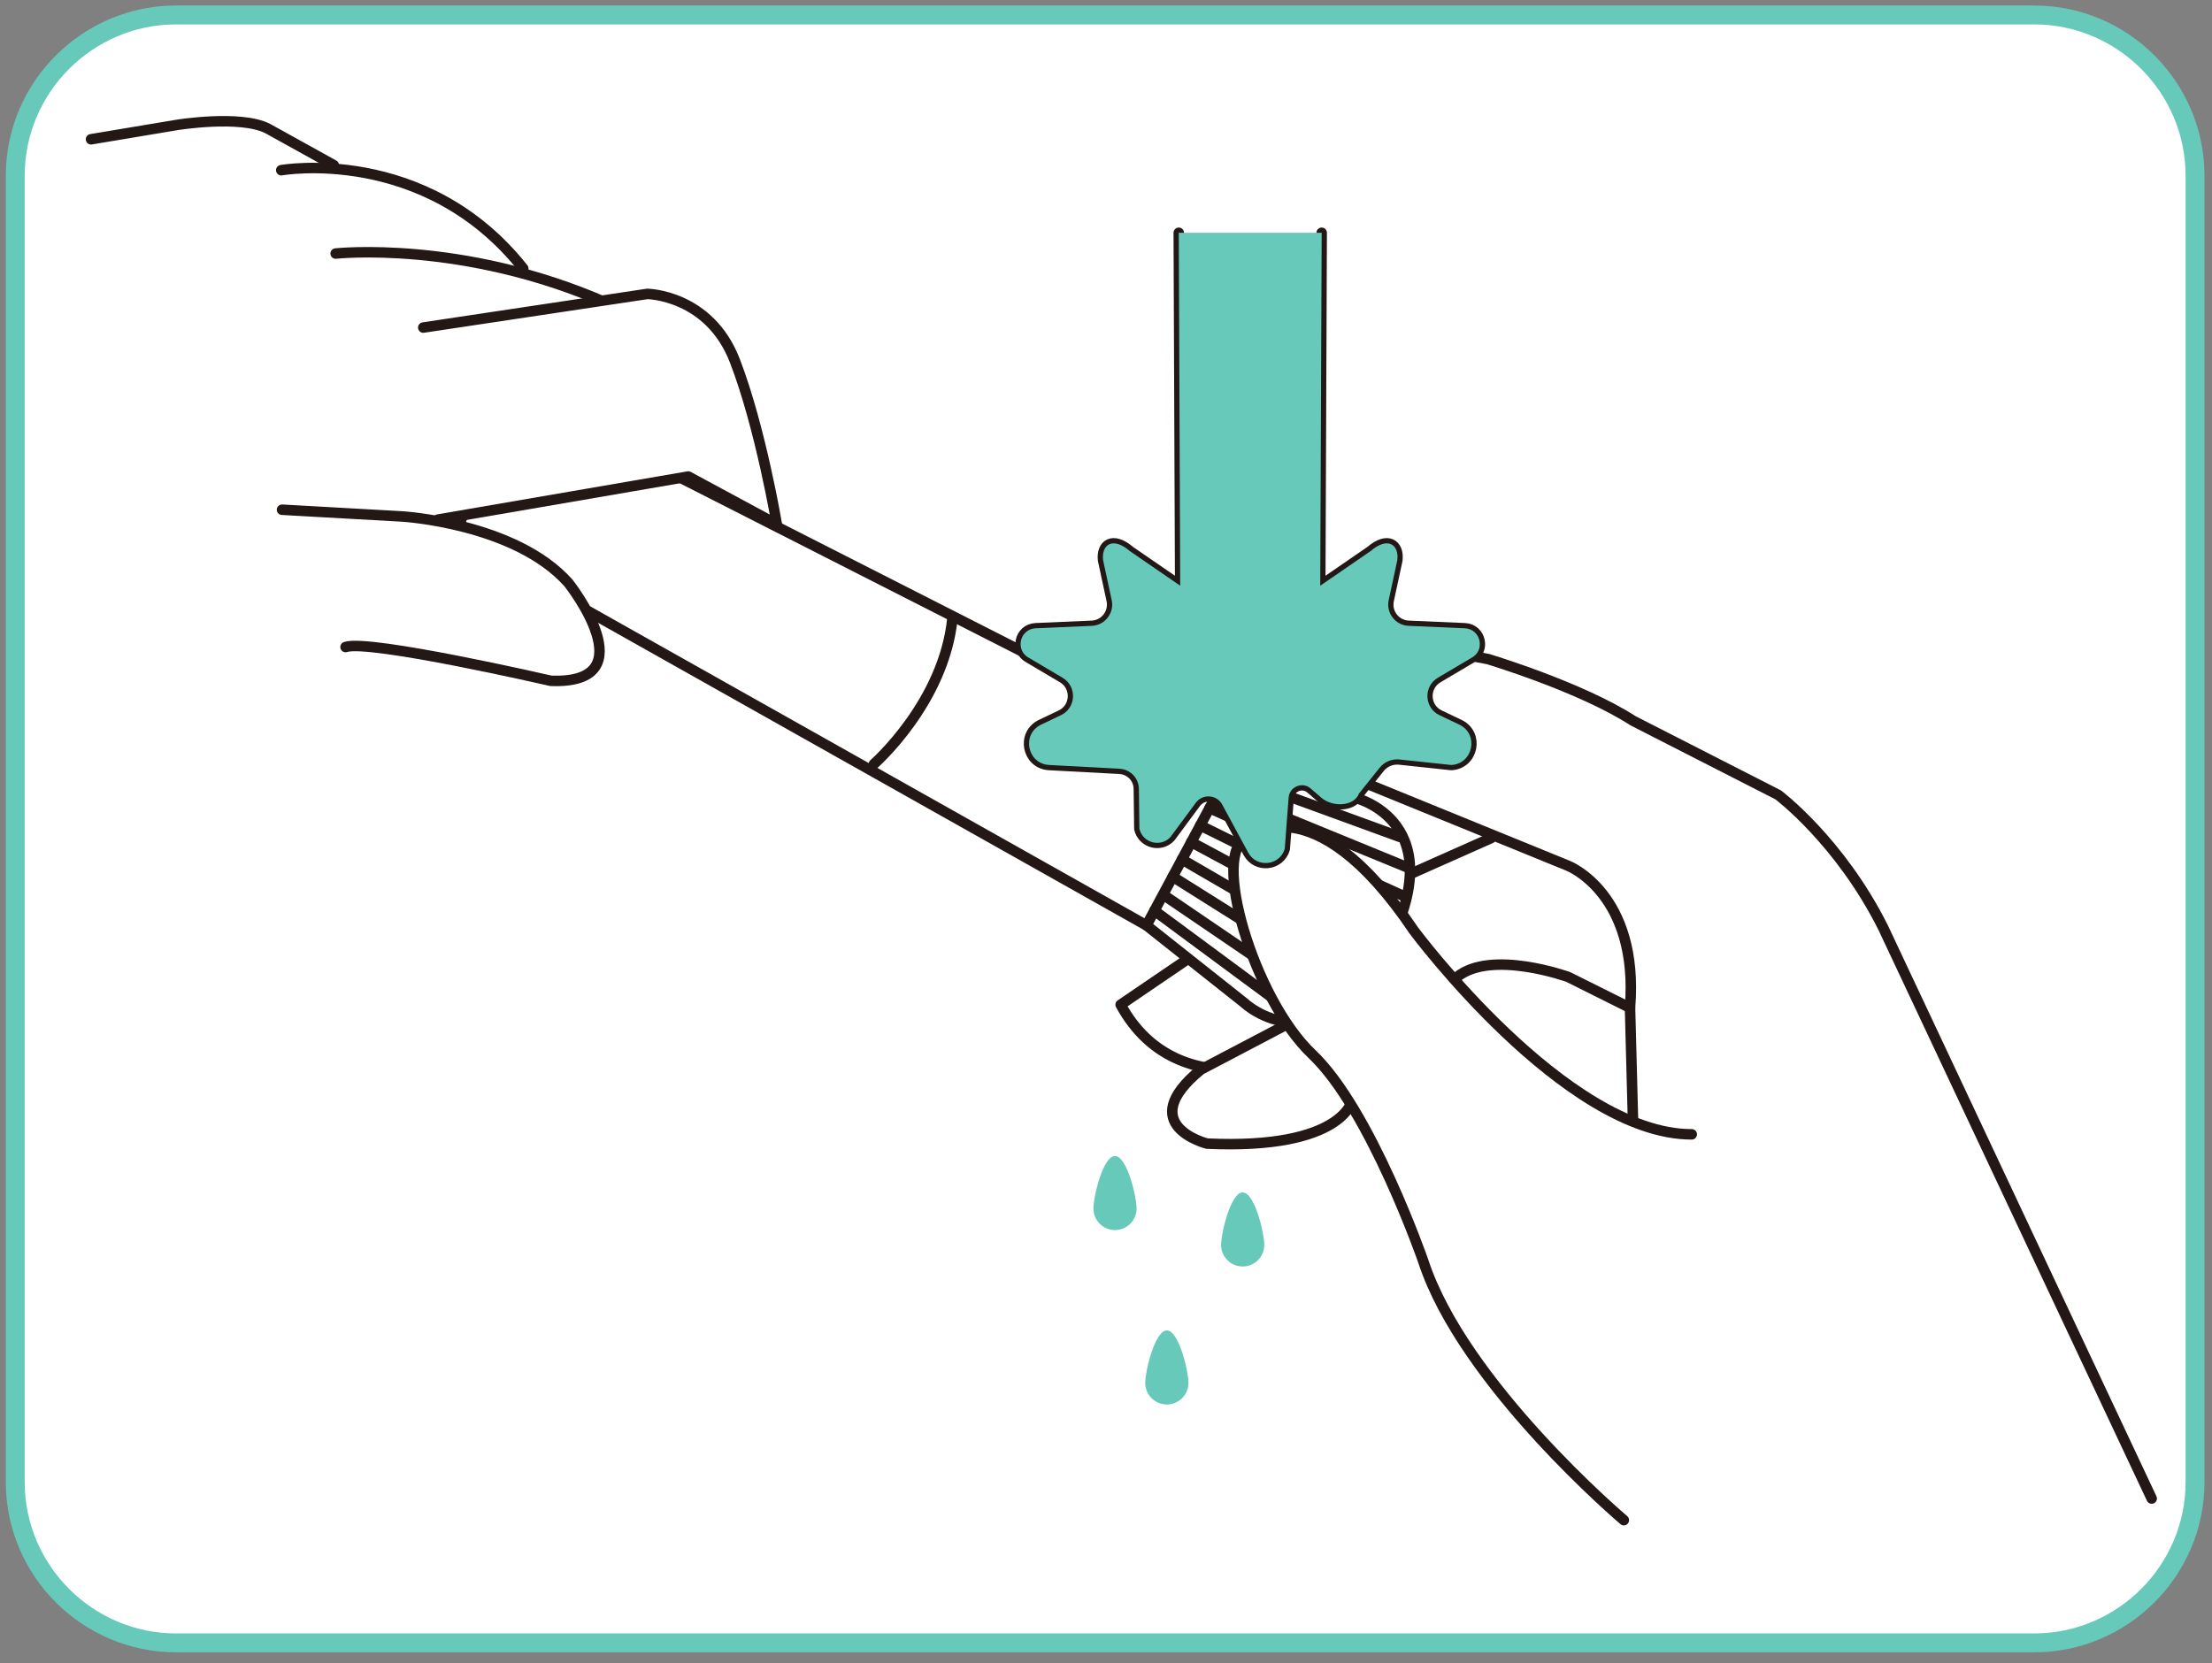 <?xml version="1.0" encoding="utf-8"?>
<!-- Generator: Adobe Illustrator 23.1.1, SVG Export Plug-In . SVG Version: 6.00 Build 0)  -->
<svg version="1.1" xmlns="http://www.w3.org/2000/svg" xmlns:xlink="http://www.w3.org/1999/xlink" x="0px" y="0px" width="117px"
	 height="88px" viewBox="0 0 117 88" style="enable-background:new 0 0 117 88;" xml:space="preserve">
<rect x="0" y="0" width="117" height="88" fill="#808080" stroke="none"/>
<style type="text/css">
	.st0{display:none;}
	.st1{display:inline;fill:#FFFFFF;stroke:#66C9BA;stroke-miterlimit:10;}
	.st2{display:inline;fill:#FFFFFF;}
	.st3{display:inline;fill:none;stroke:#231815;stroke-width:0.734;}
	.st4{display:inline;fill:#66C9BA;}
	.st5{display:inline;fill:none;stroke:#231815;stroke-width:0.63;stroke-linecap:round;stroke-linejoin:round;}
	.st6{display:inline;}
	.st7{clip-path:url(#SVGID_2_);fill:#FFFFFF;}
	.st8{clip-path:url(#SVGID_2_);fill:none;stroke:#231815;stroke-width:0.63;stroke-linecap:round;stroke-linejoin:round;}
	.st9{clip-path:url(#SVGID_4_);fill:#FFFFFF;}
	.st10{clip-path:url(#SVGID_4_);fill:none;stroke:#231815;stroke-width:0.63;stroke-linecap:round;stroke-linejoin:round;}
	.st11{clip-path:url(#SVGID_6_);fill:#FFFFFF;}
	.st12{clip-path:url(#SVGID_6_);fill:none;stroke:#231815;stroke-width:0.63;stroke-linecap:round;stroke-linejoin:round;}
	.st13{clip-path:url(#SVGID_8_);fill:#FFFFFF;}
	.st14{clip-path:url(#SVGID_8_);fill:none;stroke:#231815;stroke-width:0.63;stroke-linecap:round;stroke-linejoin:round;}
	.st15{display:inline;fill:none;stroke:#231815;stroke-width:0.637;stroke-linecap:round;stroke-linejoin:round;}
	.st16{clip-path:url(#SVGID_10_);fill:#FFFFFF;}
	.st17{clip-path:url(#SVGID_10_);fill:none;stroke:#231815;stroke-width:0.734;}
	.st18{clip-path:url(#SVGID_12_);fill:#FFFFFF;}
	.st19{clip-path:url(#SVGID_12_);fill:none;stroke:#231815;stroke-width:0.732;}
	.st20{clip-path:url(#SVGID_12_);fill:#231815;}
	.st21{fill:#FFFFFF;stroke:#66C9BA;stroke-miterlimit:10;}
	.st22{fill:#66C9BA;}
	.st23{fill:#FFFFFF;}
	.st24{fill:none;stroke:#231815;stroke-width:0.555;stroke-linecap:round;stroke-linejoin:round;}
</style>
<g id="レイヤー_1" class="st0">
	<path class="st1" d="M107.598,86.919H9.312c-4.678,0-8.505-3.826-8.505-8.503V9.294c0-4.677,3.827-8.503,8.505-8.503h98.286
		c4.677,0,8.505,3.826,8.505,8.503v69.122C116.103,83.093,112.275,86.919,107.598,86.919"/>
	<path class="st2" d="M55.717,40.165l-3.666,39.047c0,1.143-0.936,2.079-2.079,2.079H32.68c-1.143,0-2.079-0.936-2.079-2.079
		l-3.666-39.047H55.717z"/>
	<path class="st3" d="M55.717,40.165l-3.666,39.047c0,1.143-0.936,2.079-2.079,2.079H32.68c-1.143,0-2.079-0.936-2.079-2.079
		l-3.666-39.047H55.717z"/>
	<path class="st4" d="M52.685,60.54l-1.47,17.501c0,0.977-0.802,1.777-1.779,1.777H33.311c-0.978,0-1.779-0.801-1.779-1.777
		L30.061,60.54H52.685z"/>
	<path class="st2" d="M87.66,40.337c0,0-7.665-7.269-13.817-13.692c0,0-0.375-0.681-1.075-0.137c0,0-0.337,0.18-0.648-0.132
		c0,0,0.182-0.233-0.025-0.441c0,0-0.621-0.882-1.348-0.21l-1.584,1.06c0,0-0.388,0.285-0.724-0.052c0,0-0.234-0.441-0.546-0.13
		c0,0-0.182,0.232-0.518-0.105c0,0-0.466-0.728-0.907-0.39l-0.96-0.859l0.287-0.336c0,0-0.311-0.467-0.701-0.183l-0.414-0.363
		l0.183-0.388c0,0-0.337-0.599-0.778-0.158l-0.623-0.675l-0.39,0.284l-0.336-0.234l0.207-0.207l-0.465-0.156l-2.658,2.649
		l-0.147,0.147l-2.658,2.648l0.156,0.468l0.207-0.207l0.234,0.337l-0.288,0.388l0.675,0.624c-0.441,0.44,0.154,0.778,0.154,0.778
		l0.39-0.181l0.362,0.415c-0.285,0.389,0.18,0.702,0.18,0.702l0.339-0.285l0.853,0.96c-0.336,0.441,0.389,0.909,0.389,0.909
		c0.337,0.339,0.102,0.519,0.102,0.519c-0.311,0.311,0.129,0.545,0.129,0.545c0.337,0.339,0.051,0.727,0.051,0.727l-1.065,1.579
		c-0.675,0.725,0.206,1.349,0.206,1.349c0.208,0.208,0.441,0.027,0.441,0.027c0.312,0.312,0.129,0.649,0.129,0.649
		c-0.545,0.699,0.135,1.075,0.135,1.075c6.402,6.171,13.647,13.862,13.647,13.862c5.391,5.577,13.563,14.617,13.563,14.617
		c0.8,0.802,2.445-0.332,2.445-0.332l5.621-5.602l0.208-0.207l5.619-5.603c0,0,1.141-1.644,0.342-2.446
		C102.237,53.945,93.22,45.746,87.66,40.337"/>
	<path class="st5" d="M87.66,40.337c0,0-7.665-7.269-13.817-13.692c0,0-0.375-0.681-1.075-0.137c0,0-0.337,0.18-0.648-0.132
		c0,0,0.182-0.233-0.025-0.441c0,0-0.621-0.882-1.348-0.21l-1.584,1.06c0,0-0.388,0.285-0.724-0.052c0,0-0.234-0.441-0.546-0.13
		c0,0-0.182,0.232-0.518-0.105c0,0-0.466-0.728-0.907-0.39l-0.96-0.859l0.287-0.336c0,0-0.311-0.467-0.701-0.183l-0.414-0.363
		l0.183-0.388c0,0-0.337-0.599-0.778-0.158l-0.623-0.675l-0.39,0.284l-0.336-0.234l0.207-0.207l-0.465-0.156l-2.658,2.649
		l-0.147,0.147l-2.658,2.648l0.156,0.468l0.207-0.207l0.234,0.337l-0.288,0.388l0.675,0.624c-0.441,0.44,0.154,0.778,0.154,0.778
		l0.39-0.181l0.362,0.415c-0.285,0.389,0.18,0.702,0.18,0.702l0.339-0.285l0.853,0.96c-0.336,0.441,0.389,0.909,0.389,0.909
		c0.337,0.339,0.102,0.519,0.102,0.519c-0.311,0.311,0.129,0.545,0.129,0.545c0.337,0.339,0.051,0.727,0.051,0.727l-1.065,1.579
		c-0.675,0.725,0.206,1.349,0.206,1.349c0.208,0.208,0.441,0.027,0.441,0.027c0.312,0.312,0.129,0.649,0.129,0.649
		c-0.545,0.699,0.135,1.075,0.135,1.075c6.402,6.171,13.647,13.862,13.647,13.862c5.391,5.577,13.563,14.617,13.563,14.617
		c0.8,0.802,2.445-0.332,2.445-0.332l5.621-5.602l0.208-0.207l5.619-5.603c0,0,1.141-1.644,0.342-2.446
		C102.237,53.945,93.22,45.746,87.66,40.337z"/>
	<g class="st6">
		<g>
			<defs>
				<rect id="SVGID_1_" x="56.656" y="22.614" width="17.368" height="17.364"/>
			</defs>
			<clipPath id="SVGID_2_">
				<use xlink:href="#SVGID_1_"  style="overflow:visible;"/>
			</clipPath>
			<path class="st7" d="M73.708,26.78c0,0-0.377-0.679-1.071-0.142c0,0-0.334,0.179-0.646-0.133c0,0,0.181-0.231-0.026-0.44
				c0,0-0.622-0.88-1.344-0.215l-1.569,1.047c0,0-0.387,0.282-0.725-0.055c0,0-0.232-0.441-0.542-0.133c0,0-0.18,0.231-0.517-0.106
				c0,0-0.466-0.726-0.905-0.393l-0.957-0.859l0.282-0.333c0,0-0.312-0.467-0.698-0.186l-0.414-0.363l0.179-0.387
				c0,0-0.336-0.595-0.774-0.159l-0.621-0.675l-0.387,0.281l-0.338-0.236l0.207-0.204l-0.466-0.157l-2.631,2.622l-0.144,0.145
				l-2.633,2.622l0.156,0.467l0.207-0.206l0.233,0.338l-0.282,0.385l0.673,0.624c-0.438,0.435,0.157,0.776,0.157,0.776l0.386-0.179
				l0.364,0.415c-0.283,0.386,0.183,0.698,0.183,0.698l0.333-0.281l0.856,0.96c-0.335,0.437,0.39,0.906,0.39,0.906
				c0.337,0.339,0.105,0.517,0.105,0.517c-0.308,0.308,0.132,0.542,0.132,0.542c0.336,0.339,0.054,0.723,0.054,0.723l-1.053,1.567
				c-0.669,0.719,0.211,1.344,0.211,1.344c0.207,0.207,0.438,0.029,0.438,0.029c0.312,0.312,0.132,0.646,0.132,0.646
				c-0.539,0.693,0.139,1.071,0.139,1.071"/>
			<path class="st8" d="M73.708,26.78c0,0-0.377-0.679-1.071-0.142c0,0-0.334,0.179-0.646-0.133c0,0,0.181-0.231-0.026-0.44
				c0,0-0.622-0.88-1.344-0.215l-1.569,1.047c0,0-0.387,0.282-0.725-0.055c0,0-0.232-0.441-0.542-0.133c0,0-0.18,0.231-0.517-0.106
				c0,0-0.466-0.726-0.905-0.393l-0.957-0.859l0.282-0.333c0,0-0.312-0.467-0.698-0.186l-0.414-0.363l0.179-0.387
				c0,0-0.336-0.595-0.774-0.159l-0.621-0.675l-0.387,0.281l-0.338-0.236l0.207-0.204l-0.466-0.157l-2.631,2.622l-0.144,0.145
				l-2.633,2.622l0.156,0.467l0.207-0.206l0.233,0.338l-0.282,0.385l0.673,0.624c-0.438,0.435,0.157,0.776,0.157,0.776l0.386-0.179
				l0.364,0.415c-0.283,0.386,0.183,0.698,0.183,0.698l0.333-0.281l0.856,0.96c-0.335,0.437,0.39,0.906,0.39,0.906
				c0.337,0.339,0.105,0.517,0.105,0.517c-0.308,0.308,0.132,0.542,0.132,0.542c0.336,0.339,0.054,0.723,0.054,0.723l-1.053,1.567
				c-0.669,0.719,0.211,1.344,0.211,1.344c0.207,0.207,0.438,0.029,0.438,0.029c0.312,0.312,0.132,0.646,0.132,0.646
				c-0.539,0.693,0.139,1.071,0.139,1.071"/>
		</g>
	</g>
	<path class="st2" d="M70.911,24.475l-3.063,2.121l0.539-0.589l-5.439-5.096c-0.75-0.702-1.394-0.269-1.394-0.269l-1.182,1.179
		l-4.119-4.131l0.257-0.257l-5.777-5.794c-0.699-0.806-3.039,1.785-3.039,1.785s-2.598,2.331-1.796,3.033l5.778,5.796l0.257-0.257
		l4.119,4.131l-1.184,1.179c0,0-0.437,0.642,0.262,1.395l5.079,5.455l0.593-0.539l-2.132,3.057c0,0-0.282,0.488,0.132,0.905
		l1.398,1.402l6.505-6.484l6.507-6.485l-1.398-1.404C71.4,24.194,70.911,24.475,70.911,24.475"/>
	<path class="st5" d="M70.911,24.475l-3.063,2.121l0.539-0.589l-5.439-5.096c-0.75-0.702-1.394-0.269-1.394-0.269l-1.182,1.179
		l-4.119-4.131l0.257-0.257l-5.777-5.794c-0.699-0.806-3.039,1.785-3.039,1.785s-2.598,2.331-1.796,3.033l5.778,5.796l0.257-0.257
		l4.119,4.131l-1.184,1.179c0,0-0.437,0.642,0.262,1.395l5.079,5.455l0.593-0.539l-2.132,3.057c0,0-0.282,0.488,0.132,0.905
		l1.398,1.402l6.505-6.484l6.507-6.485l-1.398-1.404C71.4,24.194,70.911,24.475,70.911,24.475z"/>
	<path class="st2" d="M60.371,21.822l-4.119-4.131l0.258-0.257l-5.778-5.796c-0.699-0.804-3.038,1.786-3.038,1.786
		s-2.599,2.331-1.795,3.033l5.776,5.795l0.257-0.257l4.119,4.133L60.371,21.822z"/>
	<path class="st5" d="M60.371,21.822l-4.119-4.131l0.258-0.257l-5.778-5.796c-0.699-0.804-3.038,1.786-3.038,1.786
		s-2.599,2.331-1.795,3.033l5.776,5.795l0.257-0.257l4.119,4.133L60.371,21.822z"/>
	<g class="st6">
		<g>
			<defs>
				<rect id="SVGID_3_" x="45.43" y="11.169" width="5.617" height="5.602"/>
			</defs>
			<clipPath id="SVGID_4_">
				<use xlink:href="#SVGID_3_"  style="overflow:visible;"/>
			</clipPath>
			<path class="st9" d="M50.733,11.639c-0.699-0.805-3.038,1.785-3.038,1.785s-2.6,2.331-1.797,3.033"/>
			<path class="st10" d="M50.733,11.639c-0.699-0.805-3.038,1.785-3.038,1.785s-2.6,2.331-1.797,3.033"/>
		</g>
	</g>
	<path class="st2" d="M56.051,26.128l-1.184,1.179c0,0-0.437,0.642,0.264,1.395l5.078,5.456l0.593-0.539l7.045-7.023l0.54-0.59
		l-5.439-5.097c-0.75-0.701-1.395-0.267-1.395-0.267l-1.182,1.179L56.051,26.128z"/>
	<path class="st5" d="M56.051,26.128l-1.184,1.179c0,0-0.437,0.642,0.264,1.395l5.078,5.456l0.593-0.539l7.045-7.023l0.54-0.59
		l-5.439-5.097c-0.75-0.701-1.395-0.267-1.395-0.267l-1.182,1.179L56.051,26.128z"/>
	<path class="st2" d="M60.802,33.619l-2.132,3.057c0,0-0.281,0.488,0.132,0.905l1.399,1.402l6.505-6.484l6.506-6.484l-1.398-1.404
		c-0.416-0.415-0.905-0.135-0.905-0.135l-3.063,2.121L60.802,33.619z"/>
	<path class="st5" d="M60.802,33.619l-2.132,3.057c0,0-0.281,0.488,0.132,0.905l1.399,1.402l6.505-6.484l6.506-6.484l-1.398-1.404
		c-0.416-0.415-0.905-0.135-0.905-0.135l-3.063,2.121L60.802,33.619z"/>
	<g class="st6">
		<g>
			<defs>
				<rect id="SVGID_5_" x="58.262" y="24.068" width="13.866" height="13.827"/>
			</defs>
			<clipPath id="SVGID_6_">
				<use xlink:href="#SVGID_5_"  style="overflow:visible;"/>
			</clipPath>
			<path class="st11" d="M71.814,24.61c-0.414-0.415-0.905-0.135-0.905-0.135l-3.063,2.121l-7.046,7.023l-2.131,3.055
				c0,0-0.281,0.489,0.132,0.905"/>
			<path class="st12" d="M71.814,24.61c-0.414-0.415-0.905-0.135-0.905-0.135l-3.063,2.121l-7.046,7.023l-2.131,3.055
				c0,0-0.281,0.489,0.132,0.905"/>
		</g>
	</g>
	<g class="st6">
		<g>
			<defs>
				<rect id="SVGID_7_" x="54.42" y="20.195" width="8.844" height="8.822"/>
			</defs>
			<clipPath id="SVGID_8_">
				<use xlink:href="#SVGID_7_"  style="overflow:visible;"/>
			</clipPath>
			<path class="st13" d="M62.948,20.91c-0.75-0.702-1.395-0.267-1.395-0.267l-1.182,1.179l-4.32,4.306l-1.184,1.179
				c0,0-0.437,0.642,0.264,1.395"/>
			<path class="st14" d="M62.948,20.91c-0.75-0.702-1.395-0.267-1.395-0.267l-1.182,1.179l-4.32,4.306l-1.184,1.179
				c0,0-0.437,0.642,0.264,1.395"/>
		</g>
	</g>
	<path class="st2" d="M46.235,16.795l-2.366,2.358c0,0-2.004,2.414-2.203,4.373l2.016,0.789c0,0,0.508-2.371,1.949-3.807
		l2.158-2.152L46.235,16.795z"/>
	<path class="st5" d="M46.235,16.795l-2.366,2.358c0,0-2.004,2.414-2.203,4.373l2.016,0.789c0,0,0.508-2.371,1.949-3.807
		l2.158-2.152L46.235,16.795z"/>
	<path class="st2" d="M41.667,23.526c0,0-0.005,0.081,0.078,0.104l1.839,0.73c0,0,0.065,0.013,0.099-0.047L41.667,23.526z"/>
	<path class="st5" d="M41.667,23.526c0,0-0.005,0.081,0.078,0.104l1.839,0.73c0,0,0.065,0.013,0.099-0.047L41.667,23.526z"/>
	<path class="st2" d="M91.811,18.04c0,0-12.126-4.999-21.501-11.25c0,0-1.625-1.624-6-1.875l-12.624-1c0,0-3.876-1.125-5.876,1.75
		l-3.75,8.625c0,0-1.5,3.5-0.124,3.875c0,0,3.999,1.626,7.624-8.25c0,0,4.376,0.75,11,4.375l8.376,5.126"/>
	<path class="st15" d="M91.811,18.04c0,0-12.126-4.999-21.501-11.25c0,0-1.625-1.624-6-1.875l-12.624-1c0,0-3.876-1.125-5.876,1.75
		l-3.75,8.625c0,0-1.5,3.5-0.124,3.875c0,0,3.999,1.626,7.624-8.25c0,0,4.376,0.75,11,4.375l8.376,5.126"/>
	<path class="st2" d="M68.311,16.79l2.125,7.625c0,0,0.624,2.001-1.5,2.5c0,0-10.75,2-11.376,6c0,0-0.874,4.25,5.751,3
		c0,0,3.375-0.499,5.625,0.251c0,0,14.75,0.874,22.25-2.126"/>
	<path class="st15" d="M68.311,16.79l2.125,7.625c0,0,0.624,2.001-1.5,2.5c0,0-10.75,2-11.376,6c0,0-0.874,4.25,5.751,3
		c0,0,3.375-0.499,5.625,0.251c0,0,14.75,0.874,22.25-2.126"/>
	<path class="st4" d="M43.624,28.977c0,0.725-0.59,1.312-1.312,1.312c-0.725,0-1.312-0.588-1.312-1.312
		c0-0.724,0.588-3.188,1.312-3.188C43.034,25.79,43.624,28.253,43.624,28.977"/>
	<path class="st4" d="M43.624,36.477c0,0.725-0.59,1.312-1.312,1.312c-0.725,0-1.312-0.588-1.312-1.312
		c0-0.724,0.588-3.188,1.312-3.188C43.034,33.29,43.624,35.753,43.624,36.477"/>
	<path class="st4" d="M43.624,51.603c0,0.725-0.59,1.312-1.312,1.312c-0.725,0-1.312-0.588-1.312-1.312
		c0-0.724,0.588-3.188,1.312-3.188C43.034,48.415,43.624,50.878,43.624,51.603"/>
</g>
<g id="レイヤー_2" class="st0">
	<path class="st1" d="M107.598,86.919H9.312c-4.678,0-8.505-3.826-8.505-8.503V9.294c0-4.677,3.827-8.503,8.505-8.503h98.286
		c4.677,0,8.505,3.826,8.505,8.503v69.122C116.103,83.093,112.275,86.919,107.598,86.919"/>
	<path class="st2" d="M58.53,32.571c0,0,3.094,3.095,6.188,1.5c0,0,1.593-3.093-1.688-5.625"/>
	<path class="st15" d="M58.53,32.571c0,0,3.094,3.095,6.188,1.5c0,0,1.593-3.093-1.688-5.625"/>
	<path class="st2" d="M53.374,4.821l-7.125,11.812c0,0-1.968,3.75-2.25,6.938l-0.75,5.25c0,0-0.188,4.5,0.75,7.22l1.875,5.718
		c0,0,1.407,3.75,3.562,3.375"/>
	<path class="st15" d="M53.374,4.821l-7.125,11.812c0,0-1.968,3.75-2.25,6.938l-0.75,5.25c0,0-0.188,4.5,0.75,7.22l1.875,5.718
		c0,0,1.407,3.75,3.562,3.375"/>
	<path class="st2" d="M52.249,24.79c0,0-2.438,0.656-2.343,4.407L48.874,66.51c0,0,4.218,1.405,8.062-0.188l-0.843-37.22
		C56.093,29.103,56.281,24.51,52.249,24.79"/>
	<path class="st15" d="M52.249,24.79c0,0-2.438,0.656-2.343,4.407L48.874,66.51c0,0,4.218,1.405,8.062-0.188l-0.843-37.22
		C56.093,29.103,56.281,24.51,52.249,24.79z"/>
	<path class="st15" d="M49.436,52.915c0,0,3.75,1.406,7.125,0"/>
	<path class="st2" d="M52.249,19.915c0,0,0.655,2.906,0.093,8.062l-2.343,4.97c0,0-2.157,6.655,0.75,9.468
		c0,0,3.843,0.938,4.875-2.438l1.688-5.062c0,0,2.062-4.03,4.03-5.062l8.345-6.375c0,0,5.344-2.719,5.625-8.719L75.218,4.728"/>
	<path class="st15" d="M52.249,19.915c0,0,0.655,2.906,0.093,8.062l-2.343,4.97c0,0-2.157,6.655,0.75,9.468
		c0,0,3.843,0.938,4.875-2.438l1.688-5.062c0,0,2.062-4.03,4.03-5.062l8.345-6.375c0,0,5.344-2.719,5.625-8.719L75.218,4.728"/>
	<path class="st2" d="M56.374,42.228c0,0,1.312,0.843,3.562,0.188c0,0,2.718-1.125,0.938-4.125c0,0-0.938-3.375-0.843-4.593"/>
	<path class="st15" d="M56.374,42.228c0,0,1.312,0.843,3.562,0.188c0,0,2.718-1.125,0.938-4.125c0,0-0.938-3.375-0.843-4.593"/>
	<path class="st2" d="M52.498,76.071c6.655,0.093,5.438-4.312,5.438-4.312l-0.938-5.25h-4.094h-4.031l-0.938,5.25
		c0,0-1.219,4.406,5.438,4.312"/>
	<path class="st15" d="M52.498,76.071c6.655,0.093,5.438-4.312,5.438-4.312l-0.938-5.25h-4.094h-4.031l-0.938,5.25
		c0,0-1.219,4.406,5.438,4.312"/>
	<line class="st15" x1="52.936" y1="76.071" x2="52.936" y2="66.509"/>
	<line class="st15" x1="51.78" y1="75.915" x2="52.092" y2="66.509"/>
	<line class="st15" x1="50.623" y1="75.696" x2="51.248" y2="66.509"/>
	<line class="st15" x1="49.467" y1="75.196" x2="50.373" y2="66.54"/>
	<line class="st15" x1="48.466" y1="74.29" x2="49.591" y2="66.51"/>
	<line class="st15" x1="54.061" y1="75.915" x2="53.749" y2="66.509"/>
	<line class="st15" x1="55.216" y1="75.696" x2="54.592" y2="66.509"/>
	<line class="st15" x1="56.374" y1="75.196" x2="55.468" y2="66.54"/>
	<line class="st15" x1="57.373" y1="74.29" x2="56.248" y2="66.51"/>
	<g class="st6">
		<g>
			<defs>
				<rect id="SVGID_9_" x="38.219" y="39.986" width="29.588" height="41.859"/>
			</defs>
			<clipPath id="SVGID_10_">
				<use xlink:href="#SVGID_9_"  style="overflow:visible;"/>
			</clipPath>
			<path class="st16" d="M67.405,40.353l-3.666,39.047c0,1.143-0.936,2.079-2.079,2.079H44.368c-1.143,0-2.079-0.936-2.079-2.079
				l-3.666-39.047H67.405z"/>
			<path class="st17" d="M67.405,40.353l-3.666,39.047c0,1.143-0.936,2.079-2.079,2.079H44.368c-1.143,0-2.079-0.936-2.079-2.079
				l-3.666-39.047H67.405z"/>
		</g>
	</g>
	<path class="st4" d="M64.373,60.728l-1.472,17.501c0,0.977-0.801,1.777-1.779,1.777H44.997c-0.977,0-1.779-0.801-1.779-1.777
		l-1.47-17.501H64.373z"/>
	<g class="st6">
		<g>
			<defs>
				<rect id="SVGID_11_" x="41.929" y="53.88" width="22.107" height="5.61"/>
			</defs>
			<clipPath id="SVGID_12_">
				<use xlink:href="#SVGID_11_"  style="overflow:visible;"/>
			</clipPath>
			<path class="st18" d="M59.262,54.798c2.671,0.435,4.407,1.14,4.407,1.935c0,1.32-4.784,2.391-10.688,2.391
				c-5.901,0-10.688-1.071-10.688-2.391c0-0.778,1.665-1.47,4.242-1.906"/>
			<path class="st19" d="M61.786,55.378c1.188,0.386,1.884,0.852,1.884,1.356c0,1.32-4.785,2.391-10.688,2.391
				s-10.688-1.071-10.688-2.391c0-0.533,0.775-1.023,2.086-1.419"/>
			<polygon class="st20" points="59.262,54.798 62.432,57.122 61.955,55.47 63.153,54.237 			"/>
			<path class="st20" d="M46.536,54.827c-0.917,0.621-2.013,1.565-2.624,2.432l0.198-1.839l-1.025-1.539
				C44.028,54.366,45.436,54.699,46.536,54.827"/>
		</g>
	</g>
</g>
<g id="レイヤー_3">
	<path class="st21" d="M107.598,86.919H9.312c-4.678,0-8.505-3.826-8.505-8.503V9.294c0-4.677,3.827-8.503,8.505-8.503h98.286
		c4.677,0,8.505,3.826,8.505,8.503v69.122C116.103,83.093,112.275,86.919,107.598,86.919"/>
	<path class="st22" d="M60.118,63.936c0,0.632-0.512,1.143-1.143,1.143s-1.141-0.512-1.141-1.143c0-0.631,0.51-2.776,1.141-2.776
		S60.118,63.305,60.118,63.936"/>
	<path class="st22" d="M62.861,73.164c0,0.632-0.512,1.143-1.143,1.143s-1.143-0.512-1.143-1.143c0-0.631,0.512-2.776,1.143-2.776
		S62.861,72.532,62.861,73.164"/>
	<path class="st22" d="M66.872,65.863c0,0.632-0.512,1.143-1.143,1.143s-1.141-0.512-1.141-1.143c0-0.631,0.51-2.776,1.141-2.776
		S66.872,65.232,66.872,65.863"/>
	<path class="st23" d="M113.81,79.282L99.605,49.075c-2.286-4.572-5.551-7.02-5.551-7.02l-7.674-3.92
		c-2.776-1.795-7.674-3.265-7.674-3.265l-11.266-2.123c-3.918-0.98-3.593,1.143-3.593,1.143c0.164,3.92,6.695,6.858,6.695,6.858
		l12.409,5.061c0,0,3.756,1.47,3.266,7.51l0.164,6.205"/>
	<path class="st24" d="M113.81,79.282L99.605,49.075c-2.286-4.572-5.551-7.02-5.551-7.02l-7.674-3.92
		c-2.776-1.795-7.674-3.265-7.674-3.265l-11.266-2.123c-3.918-0.98-3.593,1.143-3.593,1.143c0.164,3.92,6.695,6.858,6.695,6.858
		l12.409,5.061c0,0,3.756,1.47,3.266,7.51l0.164,6.205"/>
	<path class="st23" d="M86.217,53.32l-3.267-1.632c0,0-4.08-1.47-5.879,0"/>
	<path class="st24" d="M86.217,53.32l-3.267-1.632c0,0-4.08-1.47-5.879,0"/>
	<line class="st23" x1="72.991" y1="46.953" x2="78.869" y2="44.34"/>
	<line class="st24" x1="72.991" y1="46.953" x2="78.869" y2="44.34"/>
	<path class="st23" d="M69.399,55.769c0,0-7.022,3.102-10.124-2.613l7.674-5.225L69.399,55.769z"/>
	<path class="st24" d="M69.399,55.769c0,0-7.022,3.102-10.124-2.613l7.674-5.225L69.399,55.769z"/>
	<path class="st23" d="M71.521,58.219c0,0-0.491,2.613-7.674,2.286c0,0-3.919-0.98-0.327-3.918l6.531-3.431L71.521,58.219z"/>
	<path class="st24" d="M71.521,58.219c0,0-0.491,2.613-7.674,2.286c0,0-3.919-0.98-0.327-3.918l6.531-3.431L71.521,58.219z"/>
	<path class="st23" d="M27.127,25.556c0,0-5.33,1.773-1.208,3.858L60.643,48.96c0,0,3.985-3.756,4.498-8.856L24.275,19.313
		C24.275,19.313,29.171,21.018,27.127,25.556"/>
	<path class="st24" d="M27.127,25.556c0,0-5.33,1.773-1.208,3.858L60.643,48.96c0,0,3.985-3.756,4.498-8.856L24.275,19.313
		C24.275,19.313,29.171,21.018,27.127,25.556z"/>
	<path class="st23" d="M46.224,40.422c0,0,3.714-3.247,4.156-7.729"/>
	<path class="st24" d="M46.224,40.422c0,0,3.714-3.247,4.156-7.729"/>
	<path class="st23" d="M73.13,50.605c3.982-7.165-1.508-8.413-1.508-8.413l-6.242-2.045l-2.388,4.44l-2.35,4.373l5.148,4.08
		c0,0,4.068,3.891,7.849-3.384"/>
	<path class="st24" d="M73.13,50.605c3.982-7.165-1.508-8.413-1.508-8.413l-6.242-2.045l-2.388,4.44l-2.35,4.373l5.148,4.08
		c0,0,4.068,3.891,7.849-3.384"/>
	<line class="st23" x1="73.385" y1="50.13" x2="63.011" y2="44.553"/>
	<line class="st24" x1="73.385" y1="50.13" x2="63.011" y2="44.553"/>
	<line class="st23" x1="72.541" y1="51.293" x2="62.518" y2="45.469"/>
	<line class="st24" x1="72.541" y1="51.293" x2="62.518" y2="45.469"/>
	<line class="st23" x1="71.628" y1="52.419" x2="62.028" y2="46.383"/>
	<line class="st24" x1="71.628" y1="52.419" x2="62.028" y2="46.383"/>
	<line class="st23" x1="70.413" y1="53.383" x2="61.551" y2="47.351"/>
	<line class="st24" x1="70.413" y1="53.383" x2="61.551" y2="47.351"/>
	<line class="st23" x1="68.847" y1="53.938" x2="61.062" y2="48.18"/>
	<line class="st24" x1="68.847" y1="53.938" x2="61.062" y2="48.18"/>
	<line class="st23" x1="73.871" y1="48.818" x2="63.485" y2="43.672"/>
	<line class="st24" x1="73.871" y1="48.818" x2="63.485" y2="43.672"/>
	<line class="st23" x1="74.308" y1="47.437" x2="63.977" y2="42.755"/>
	<line class="st24" x1="74.308" y1="47.437" x2="63.977" y2="42.755"/>
	<line class="st23" x1="74.439" y1="45.891" x2="64.521" y2="41.826"/>
	<line class="st24" x1="74.439" y1="45.891" x2="64.521" y2="41.826"/>
	<line class="st23" x1="74.039" y1="44.277" x2="64.943" y2="40.959"/>
	<line class="st24" x1="74.039" y1="44.277" x2="64.943" y2="40.959"/>
	<path class="st23" d="M85.89,80.425c0,0-8.492-7.185-10.614-13.716c0,0-2.776-8.001-5.877-10.94
		c-3.104-2.939-5.39-10.776-3.429-11.43c0,0,3.429-3.102,8.817,4.899c0,0,8.001,10.776,14.695,10.776"/>
	<path class="st24" d="M85.89,80.425c0,0-8.492-7.185-10.614-13.716c0,0-2.776-8.001-5.877-10.94
		c-3.104-2.939-5.39-10.776-3.429-11.43c0,0,3.429-3.102,8.817,4.899c0,0,8.001,10.776,14.695,10.776"/>
	<path class="st23" d="M17.655,8.738l-3.486-1.933c-1.453-0.744-4.818-0.194-4.818-0.194L4.815,7.369"/>
	<path class="st24" d="M17.655,8.738l-3.486-1.933c-1.453-0.744-4.818-0.194-4.818-0.194L4.815,7.369"/>
	<path class="st23" d="M14.876,9.004c0,0,7.608-1.348,12.801,5.202"/>
	<path class="st24" d="M14.876,9.004c0,0,7.608-1.348,12.801,5.202"/>
	<path class="st23" d="M17.754,13.414c0,0,6.724-0.736,14.358,2.625"/>
	<path class="st24" d="M17.754,13.414c0,0,6.724-0.736,14.358,2.625"/>
	<path class="st23" d="M22.388,17.33l11.847-1.78c0,0,3.287,0.031,4.64,3.551c1.353,3.519,2.214,8.639,2.214,8.639l-4.684-2.529
		l-13.239,2.278"/>
	<path class="st24" d="M22.388,17.33l11.847-1.78c0,0,3.287,0.031,4.64,3.551c1.353,3.519,2.214,8.639,2.214,8.639l-4.684-2.529
		l-13.239,2.278"/>
	<path class="st23" d="M14.917,26.968l6.349,0.356c0,0,5.985,0.351,8.802,3.519c0,0,4.254,5.375-0.93,5.177
		c0,0-9.617-2.214-10.861-1.788"/>
	<path class="st24" d="M14.917,26.968l6.349,0.356c0,0,5.985,0.351,8.802,3.519c0,0,4.254,5.375-0.93,5.177
		c0,0-9.617-2.214-10.861-1.788"/>
	<path class="st24" d="M62.349,12.316l0.076,18.672l-2.661-1.83c-0.914-0.789-1.512-0.342-1.418,0.479l0.456,2.115
		c0.145,0.68-0.355,1.329-1.05,1.359L54.78,33.24c-0.858,0.038-1.104,1.191-0.338,1.575l1.761,1.042
		c0.774,0.459,0.725,1.595-0.088,1.982l-1.044,0.498c-1.051,0.501-0.741,2.074,0.425,2.136l3.723,0.199
		c0.567,0.031,1.014,0.495,1.02,1.063l0.027,2.109c0.172,0.752,1.113,1.006,1.64,0.444l1.344-1.816
		c0.361-0.489,1.11-0.438,1.398,0.098l1.379,2.547c0.45,0.814,1.659,0.687,1.927-0.204l0.206-2.713
		c0.043-0.579,0.729-0.861,1.168-0.482l0.566,0.49c0.573,0.496,1.719,0.482,1.989-0.227l1.089-1.36
		c0.254-0.318,0.652-0.483,1.056-0.439l2.734,0.291c1.164-0.062,1.476-1.635,0.425-2.136l-1.046-0.498
		c-0.812-0.387-0.863-1.523-0.087-1.982l1.759-1.042c0.768-0.384,0.522-1.537-0.336-1.575l-2.973-0.129
		c-0.696-0.03-1.197-0.68-1.051-1.359l0.456-2.115c0.098-0.821-0.503-1.268-1.416-0.479l-2.661,1.83l0.076-18.672"/>
	<path class="st22" d="M62.349,12.316l0.076,18.672l-2.661-1.83c-0.914-0.789-1.512-0.342-1.418,0.479l0.456,2.115
		c0.145,0.68-0.355,1.329-1.05,1.359L54.78,33.24c-0.858,0.038-1.104,1.191-0.338,1.575l1.761,1.042
		c0.774,0.459,0.725,1.595-0.088,1.982l-1.044,0.498c-1.051,0.501-0.741,2.074,0.425,2.136l3.723,0.199
		c0.567,0.031,1.014,0.495,1.02,1.063l0.027,2.109c0.172,0.752,1.113,1.006,1.64,0.444l1.344-1.816
		c0.361-0.489,1.11-0.438,1.398,0.098l1.379,2.547c0.45,0.814,1.659,0.687,1.927-0.204l0.206-2.713
		c0.043-0.579,0.729-0.861,1.168-0.482l0.566,0.49c0.573,0.496,1.719,0.482,1.989-0.227l1.089-1.36
		c0.254-0.318,0.652-0.483,1.056-0.439l2.734,0.291c1.164-0.062,1.476-1.635,0.425-2.136l-1.046-0.498
		c-0.812-0.387-0.863-1.523-0.087-1.982l1.759-1.042c0.768-0.384,0.522-1.537-0.336-1.575l-2.973-0.129
		c-0.696-0.03-1.197-0.68-1.051-1.359l0.456-2.115c0.098-0.821-0.503-1.268-1.416-0.479l-2.661,1.83l0.076-18.672H62.349z"/>
</g>
</svg>
